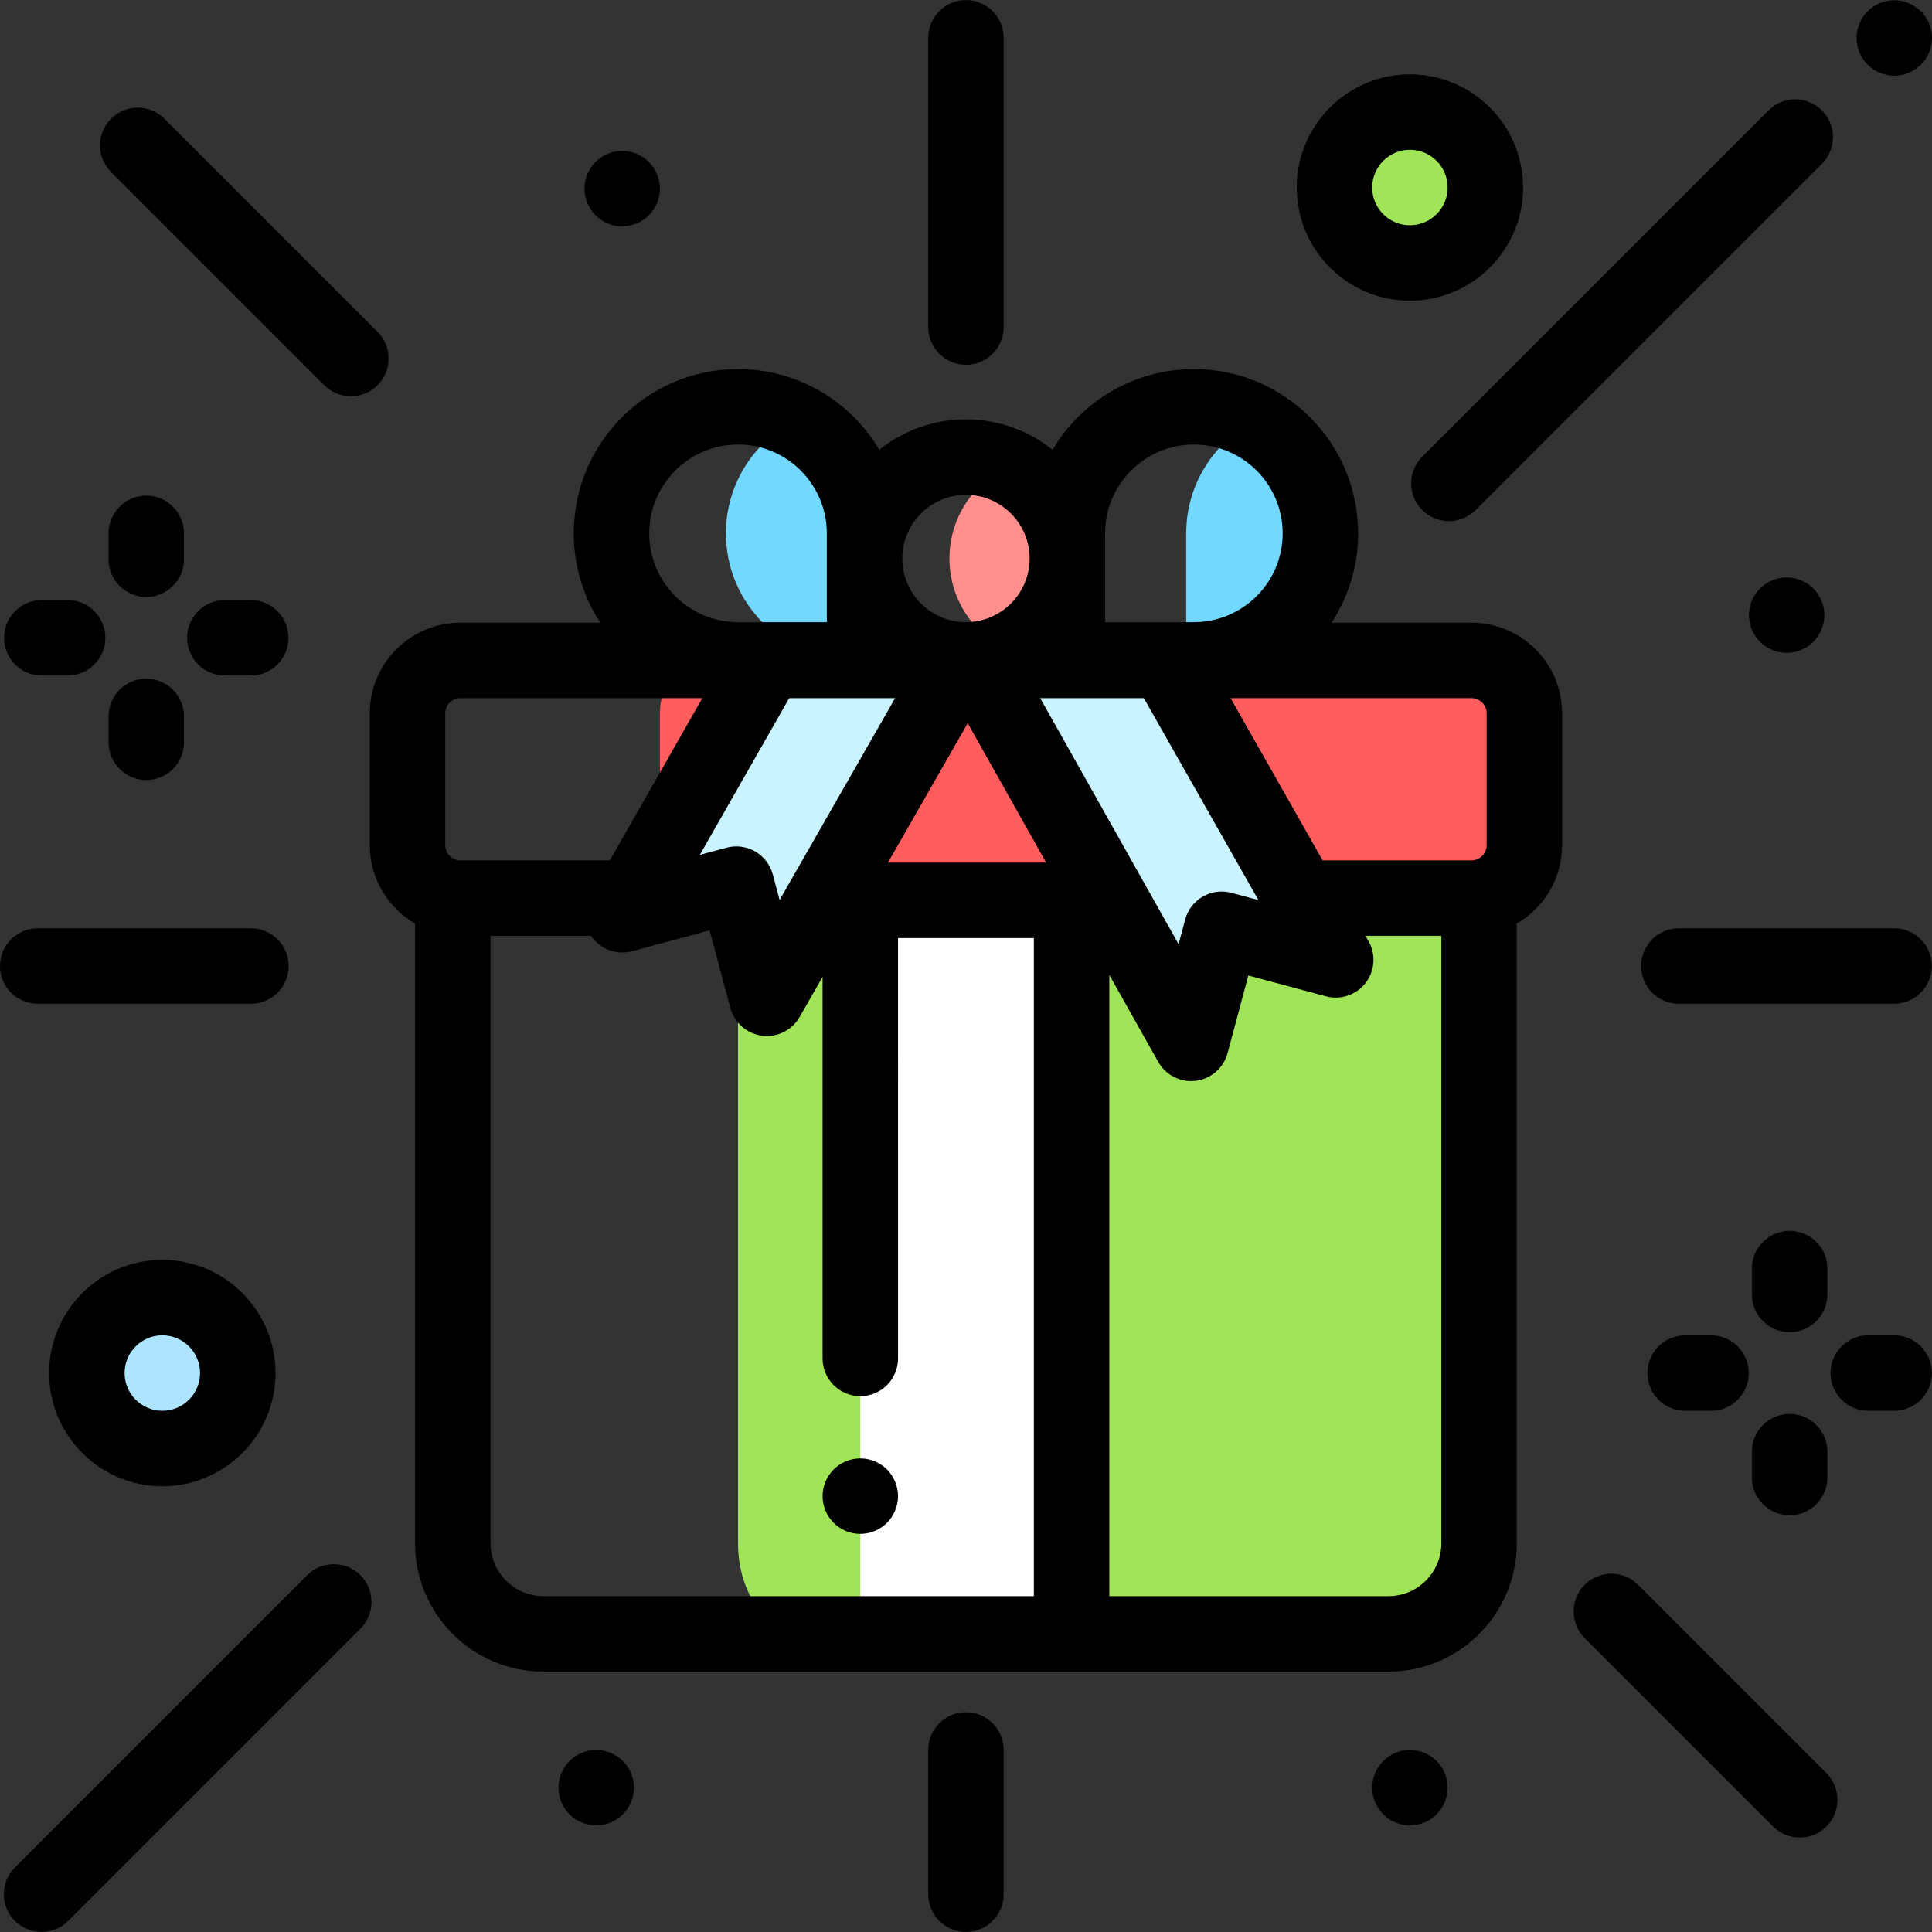 <?xml version="1.0" encoding="iso-8859-1"?>
<!-- Generator: Adobe Illustrator 19.0.0, SVG Export Plug-In . SVG Version: 6.00 Build 0)  -->
<svg version="1.1" id="Capa_1" xmlns="http://www.w3.org/2000/svg" xmlns:xlink="http://www.w3.org/1999/xlink" x="0px" y="0px"
	 viewBox="0 0 512 512" style="enable-background:new 0 0 512 512;" xml:space="preserve">
<rect x="0" y="0" width="512" height="512" fill="#333333" stroke="none"/>
<path d="M502.001,20.063c-2.63,0-5.209-1.061-7.069-2.931c-1.86-1.859-2.93-4.439-2.93-7.068s1.07-5.209,2.93-7.069
	c1.86-1.86,4.44-2.93,7.069-2.93s5.209,1.069,7.069,2.93c1.87,1.86,2.93,4.44,2.93,7.069s-1.06,5.209-2.93,7.068
	C507.211,19.004,504.631,20.063,502.001,20.063z"/>
<circle style="fill:#ADE5FF;" cx="43.016" cy="363.872" r="19.998"/>
<circle style="fill:#A0E557;" cx="373.641" cy="49.693" r="19.998"/>
<g>
	<path style="fill:#72D8FF;" d="M349.921,141.342L349.921,141.342c0-12.826-7.204-23.966-17.784-29.605
		c-10.58,5.639-17.784,16.779-17.784,29.605v33.533h2.036C334.907,174.874,349.921,159.861,349.921,141.342z"/>
	<path style="fill:#72D8FF;" d="M210.746,111.436c-10.898,5.536-18.37,16.845-18.37,29.906l0,0
		c0,18.519,15.012,33.533,33.533,33.533h3.209v-33.533C229.116,128.281,221.644,116.972,210.746,111.436z"/>
</g>
<path style="fill:#FE8F8D;" d="M267.235,123.603c-9.22,4.258-15.621,13.58-15.621,24.401c0,10.822,6.401,20.144,15.621,24.401
	c9.22-4.258,15.621-13.58,15.621-24.401C282.857,137.182,276.454,127.86,267.235,123.603z"/>
<path style="fill:#A0E557;" d="M391.972,238.007v170.972c0,13.259-7.761,24.008-17.335,24.008H212.92
	c-9.574,0-17.335-10.749-17.335-24.008V238.007H391.972z"/>
<rect x="227.986" y="238.595" style="fill:#FFFFFF;" width="55.994" height="194.39"/>
<path style="fill:#FF5D5D;" d="M222.598,238.007h-36.864c-5.992,0-10.85-6.275-10.85-14.017v-34.959
	c0-7.741,4.857-14.017,10.85-14.017h207.388c5.992,0,10.85,6.275,10.85,14.017v34.959c0,7.741-4.857,14.017-10.85,14.017H358.89
	H222.598z"/>
<polygon style="fill:#C9F3FF;" points="203.482,174.769 164.897,242.422 195.134,234.307 203.224,264.551 252.607,178.247 
	259.945,177.456 315.655,276.505 323.745,246.261 353.982,254.376 308.798,174.752 "/>
<path d="M389.954,165.014H352.89c4.439-6.82,7.028-14.947,7.028-23.674c0-24.003-19.528-43.53-43.532-43.53
	c-15.915,0-29.856,8.59-37.449,21.373c-6.303-5.03-14.281-8.048-22.954-8.048c-8.673,0-16.65,3.018-22.954,8.048
	c-7.592-12.783-21.533-21.373-37.449-21.373c-24.004,0-43.531,19.528-43.531,43.531c0,8.725,2.59,16.852,7.028,23.673h-37.062
	c-13.243,0-24.017,10.773-24.017,24.017v34.959c0,8.866,4.832,16.619,11.999,20.78v164.21c0,18.751,15.255,34.007,34.006,34.007
	h223.957c18.751,0,34.007-15.255,34.007-34.007V244.77c7.166-4.161,11.999-11.914,11.999-20.78v-34.959
	C413.97,175.788,403.196,165.014,389.954,165.014z M393.972,189.031v34.959c0,2.216-1.803,4.019-4.019,4.019h-39.438l-24.398-42.996
	h63.836C392.169,185.012,393.972,186.815,393.972,189.031z M237.215,185.012l-30.608,53.492l-1.814-6.781
	c-0.686-2.563-2.362-4.748-4.66-6.075c-2.298-1.326-5.027-1.685-7.591-0.998l-7.081,1.9l23.691-41.538L237.215,185.012
	L237.215,185.012z M256.457,191.652l20.78,36.945h-41.92L256.457,191.652z M275.666,185.012h27.457l30.366,53.511l-7.151-1.92
	c-2.564-0.686-5.293-0.329-7.591,0.998s-3.975,3.513-4.66,6.075l-1.749,6.534L275.666,185.012z M292.855,141.341
	c0-12.977,10.557-23.533,23.534-23.533s23.534,10.558,23.534,23.534s-10.557,23.533-23.534,23.533h-23.534V141.341z
	 M255.987,131.133c9.303,0,16.871,7.567,16.871,16.87s-7.568,16.871-16.871,16.871c-9.303,0-16.871-7.568-16.871-16.871
	S246.683,131.133,255.987,131.133z M195.584,117.808c12.977,0,23.534,10.557,23.534,23.533v23.534h-23.534
	c-12.977,0-23.534-10.558-23.534-23.534S182.608,117.808,195.584,117.808z M118.001,189.031c0-2.216,1.803-4.019,4.019-4.019h64.11
	l-24.521,42.996h-39.589c-2.216,0-4.019-1.803-4.019-4.019L118.001,189.031L118.001,189.031z M130,408.979V248.006h26.635
	c0.118,0.175,0.217,0.358,0.347,0.526c2.465,3.194,6.609,4.593,10.507,3.548l20.571-5.52l5.504,20.576
	c1.047,3.915,4.354,6.81,8.371,7.332c0.432,0.056,0.863,0.083,1.291,0.083c3.552,0,6.879-1.895,8.676-5.032l6.087-10.639v101.116
	c0,5.521,4.477,9.999,9.999,9.999c5.522,0,9.999-4.478,9.999-9.999V248.595h35.996v174.393H144.007
	C136.283,422.988,130,416.703,130,408.979z M367.965,422.988h-73.982V258.369l12.958,23.039c1.786,3.175,5.133,5.097,8.712,5.097
	c0.416,0,0.834-0.025,1.254-0.079c4.034-0.509,7.357-3.409,8.408-7.336l5.504-20.576l20.572,5.52
	c3.894,1.045,8.034-0.35,10.501-3.539c2.467-3.189,2.777-7.547,0.788-11.054l-0.815-1.436h20.109v160.973
	C381.973,416.703,375.689,422.988,367.965,422.988z"/>
<path d="M227.989,386.496c-2.63,0-5.209,1.06-7.069,2.92c-1.86,1.86-2.93,4.44-2.93,7.079c0,2.63,1.07,5.209,2.93,7.069
	c1.86,1.859,4.44,2.93,7.069,2.93s5.209-1.07,7.069-2.93c1.86-1.87,2.93-4.44,2.93-7.069c0-2.64-1.07-5.209-2.93-7.079
	C233.199,387.555,230.619,386.496,227.989,386.496z"/>
<path d="M376.902,135.174c1.953,1.952,4.512,2.929,7.07,2.929s5.118-0.977,7.07-2.929l91.783-91.784
	c3.905-3.905,3.905-10.236,0-14.142c-3.904-3.904-10.236-3.904-14.141,0l-91.783,91.784
	C372.998,124.938,372.998,131.269,376.902,135.174z"/>
<path d="M85.932,102.093c1.953,1.952,4.512,2.929,7.07,2.929c2.559,0,5.118-0.977,7.07-2.929c3.905-3.905,3.905-10.236,0-14.142
	L43.578,31.457c-3.905-3.904-10.236-3.904-14.142,0c-3.905,3.905-3.905,10.236,0,14.142L85.932,102.093z"/>
<path d="M81.39,417.46L3.941,494.909c-3.905,3.905-3.905,10.236,0,14.142c1.953,1.952,4.512,2.929,7.07,2.929
	s5.118-0.977,7.07-2.929l77.449-77.449c3.905-3.905,3.905-10.236,0-14.142C91.627,413.557,85.295,413.557,81.39,417.46z"/>
<path d="M434.099,419.977c-3.905-3.904-10.236-3.904-14.141,0c-3.905,3.905-3.905,10.236,0,14.142l49.919,49.919
	c1.953,1.952,4.512,2.929,7.07,2.929c2.559,0,5.118-0.977,7.07-2.929c3.905-3.905,3.905-10.236,0-14.142L434.099,419.977z"/>
<path d="M9.999,266.004h56.494c5.522,0,9.999-4.478,9.999-9.999c0-5.521-4.477-9.999-9.999-9.999H9.999
	c-5.522,0-9.999,4.478-9.999,9.999C0,261.526,4.477,266.004,9.999,266.004z"/>
<path d="M434.913,256.005c0,5.521,4.477,9.999,9.999,9.999h57.036c5.522,0,9.999-4.478,9.999-9.999c0-5.521-4.477-9.999-9.999-9.999
	h-57.036C439.39,246.006,434.913,250.484,434.913,256.005z"/>
<path d="M255.987,96.678c5.522,0,9.999-4.478,9.999-9.999V10.019c0-5.521-4.477-9.999-9.999-9.999c-5.522,0-9.999,4.478-9.999,9.999
	v76.659C245.988,92.2,250.464,96.678,255.987,96.678z"/>
<path d="M255.987,453.757c-5.522,0-9.999,4.478-9.999,9.999v38.225c0,5.521,4.477,9.999,9.999,9.999s9.999-4.478,9.999-9.999
	v-38.225C265.985,458.233,261.509,453.757,255.987,453.757z"/>
<path d="M501.961,353.875h-6.858c-5.522,0-9.999,4.478-9.999,9.999s4.477,9.999,9.999,9.999h6.858c5.522,0,9.999-4.478,9.999-9.999
	S507.483,353.875,501.961,353.875z"/>
<path d="M446.587,353.875c-5.522,0-9.999,4.478-9.999,9.999s4.477,9.999,9.999,9.999h6.858c5.522,0,9.999-4.478,9.999-9.999
	s-4.477-9.999-9.999-9.999H446.587z"/>
<path d="M474.274,374.703c-5.522,0-9.999,4.478-9.999,9.999v6.858c0,5.521,4.477,9.999,9.999,9.999c5.522,0,9.999-4.478,9.999-9.999
	v-6.858C484.273,379.18,479.796,374.703,474.274,374.703z"/>
<path d="M484.273,336.187c0-5.521-4.477-9.999-9.999-9.999c-5.522,0-9.999,4.478-9.999,9.999v6.858c0,5.521,4.477,9.999,9.999,9.999
	c5.522,0,9.999-4.478,9.999-9.999V336.187z"/>
<path d="M59.587,159.03c-5.522,0-9.999,4.478-9.999,9.999c0,5.521,4.477,9.999,9.999,9.999h6.858c5.522,0,9.999-4.478,9.999-9.999
	c0-5.521-4.477-9.999-9.999-9.999H59.587z"/>
<path d="M11.072,179.028h6.858c5.522,0,9.999-4.478,9.999-9.999c0-5.521-4.477-9.999-9.999-9.999h-6.858
	c-5.522,0-9.999,4.478-9.999,9.999C1.073,174.55,5.549,179.028,11.072,179.028z"/>
<path d="M38.759,179.859c-5.522,0-9.999,4.478-9.999,9.999v6.857c0,5.521,4.477,9.999,9.999,9.999s9.999-4.478,9.999-9.999v-6.857
	C48.758,184.335,44.281,179.859,38.759,179.859z"/>
<path d="M48.758,141.342c0-5.521-4.477-9.999-9.999-9.999s-9.999,4.478-9.999,9.999v6.857c0,5.521,4.477,9.999,9.999,9.999
	s9.999-4.478,9.999-9.999V141.342z"/>
<path d="M373.64,79.69c16.54,0,29.997-13.457,29.997-29.997s-13.457-29.997-29.997-29.997s-29.997,13.457-29.997,29.997
	S357.1,79.69,373.64,79.69z M373.64,39.694c5.513,0,9.999,4.486,9.999,9.999s-4.486,9.999-9.999,9.999s-9.999-4.486-9.999-9.999
	S368.127,39.694,373.64,39.694z"/>
<path d="M43.019,333.877c-16.54,0-29.997,13.457-29.997,29.997s13.457,29.997,29.997,29.997s29.997-13.457,29.997-29.997
	S59.559,333.877,43.019,333.877z M43.019,373.873c-5.513,0-9.999-4.486-9.999-9.999s4.486-9.999,9.999-9.999
	s9.999,4.486,9.999,9.999S48.532,373.873,43.019,373.873z"/>
<path d="M373.644,463.759c-2.64,0-5.209,1.069-7.079,2.93c-1.86,1.859-2.92,4.439-2.92,7.069c0,2.63,1.06,5.198,2.92,7.068
	c1.87,1.86,4.45,2.931,7.079,2.931s5.209-1.07,7.069-2.931c1.86-1.87,2.93-4.439,2.93-7.068c0-2.631-1.07-5.21-2.93-7.069
	C378.854,464.827,376.274,463.759,373.644,463.759z"/>
<path d="M157.997,463.759c-2.63,0-5.209,1.069-7.069,2.93c-1.86,1.859-2.93,4.43-2.93,7.069c0,2.63,1.07,5.198,2.93,7.068
	c1.86,1.86,4.44,2.931,7.069,2.931c2.63,0,5.209-1.07,7.069-2.931c1.86-1.87,2.93-4.439,2.93-7.068c0-2.641-1.07-5.21-2.93-7.069
	C163.206,464.827,160.626,463.759,157.997,463.759z"/>
<path d="M164.885,59.979c2.63,0,5.209-1.061,7.069-2.93c1.86-1.86,2.93-4.431,2.93-7.069c0-2.63-1.07-5.199-2.93-7.069
	c-1.86-1.859-4.44-2.93-7.069-2.93s-5.209,1.07-7.069,2.93c-1.86,1.86-2.93,4.44-2.93,7.069c0,2.64,1.07,5.209,2.93,7.069
	C159.675,58.919,162.255,59.979,164.885,59.979z"/>
<path d="M480.553,170.088c1.86-1.87,2.93-4.44,2.93-7.069c0-2.64-1.07-5.209-2.93-7.069c-1.86-1.87-4.44-2.93-7.069-2.93
	c-2.63,0-5.209,1.06-7.069,2.93c-1.86,1.86-2.93,4.431-2.93,7.069c0,2.63,1.07,5.199,2.93,7.069c1.86,1.859,4.44,2.93,7.069,2.93
	C476.114,173.018,478.693,171.948,480.553,170.088z"/>
<g>
</g>
<g>
</g>
<g>
</g>
<g>
</g>
<g>
</g>
<g>
</g>
<g>
</g>
<g>
</g>
<g>
</g>
<g>
</g>
<g>
</g>
<g>
</g>
<g>
</g>
<g>
</g>
<g>
</g>
</svg>
